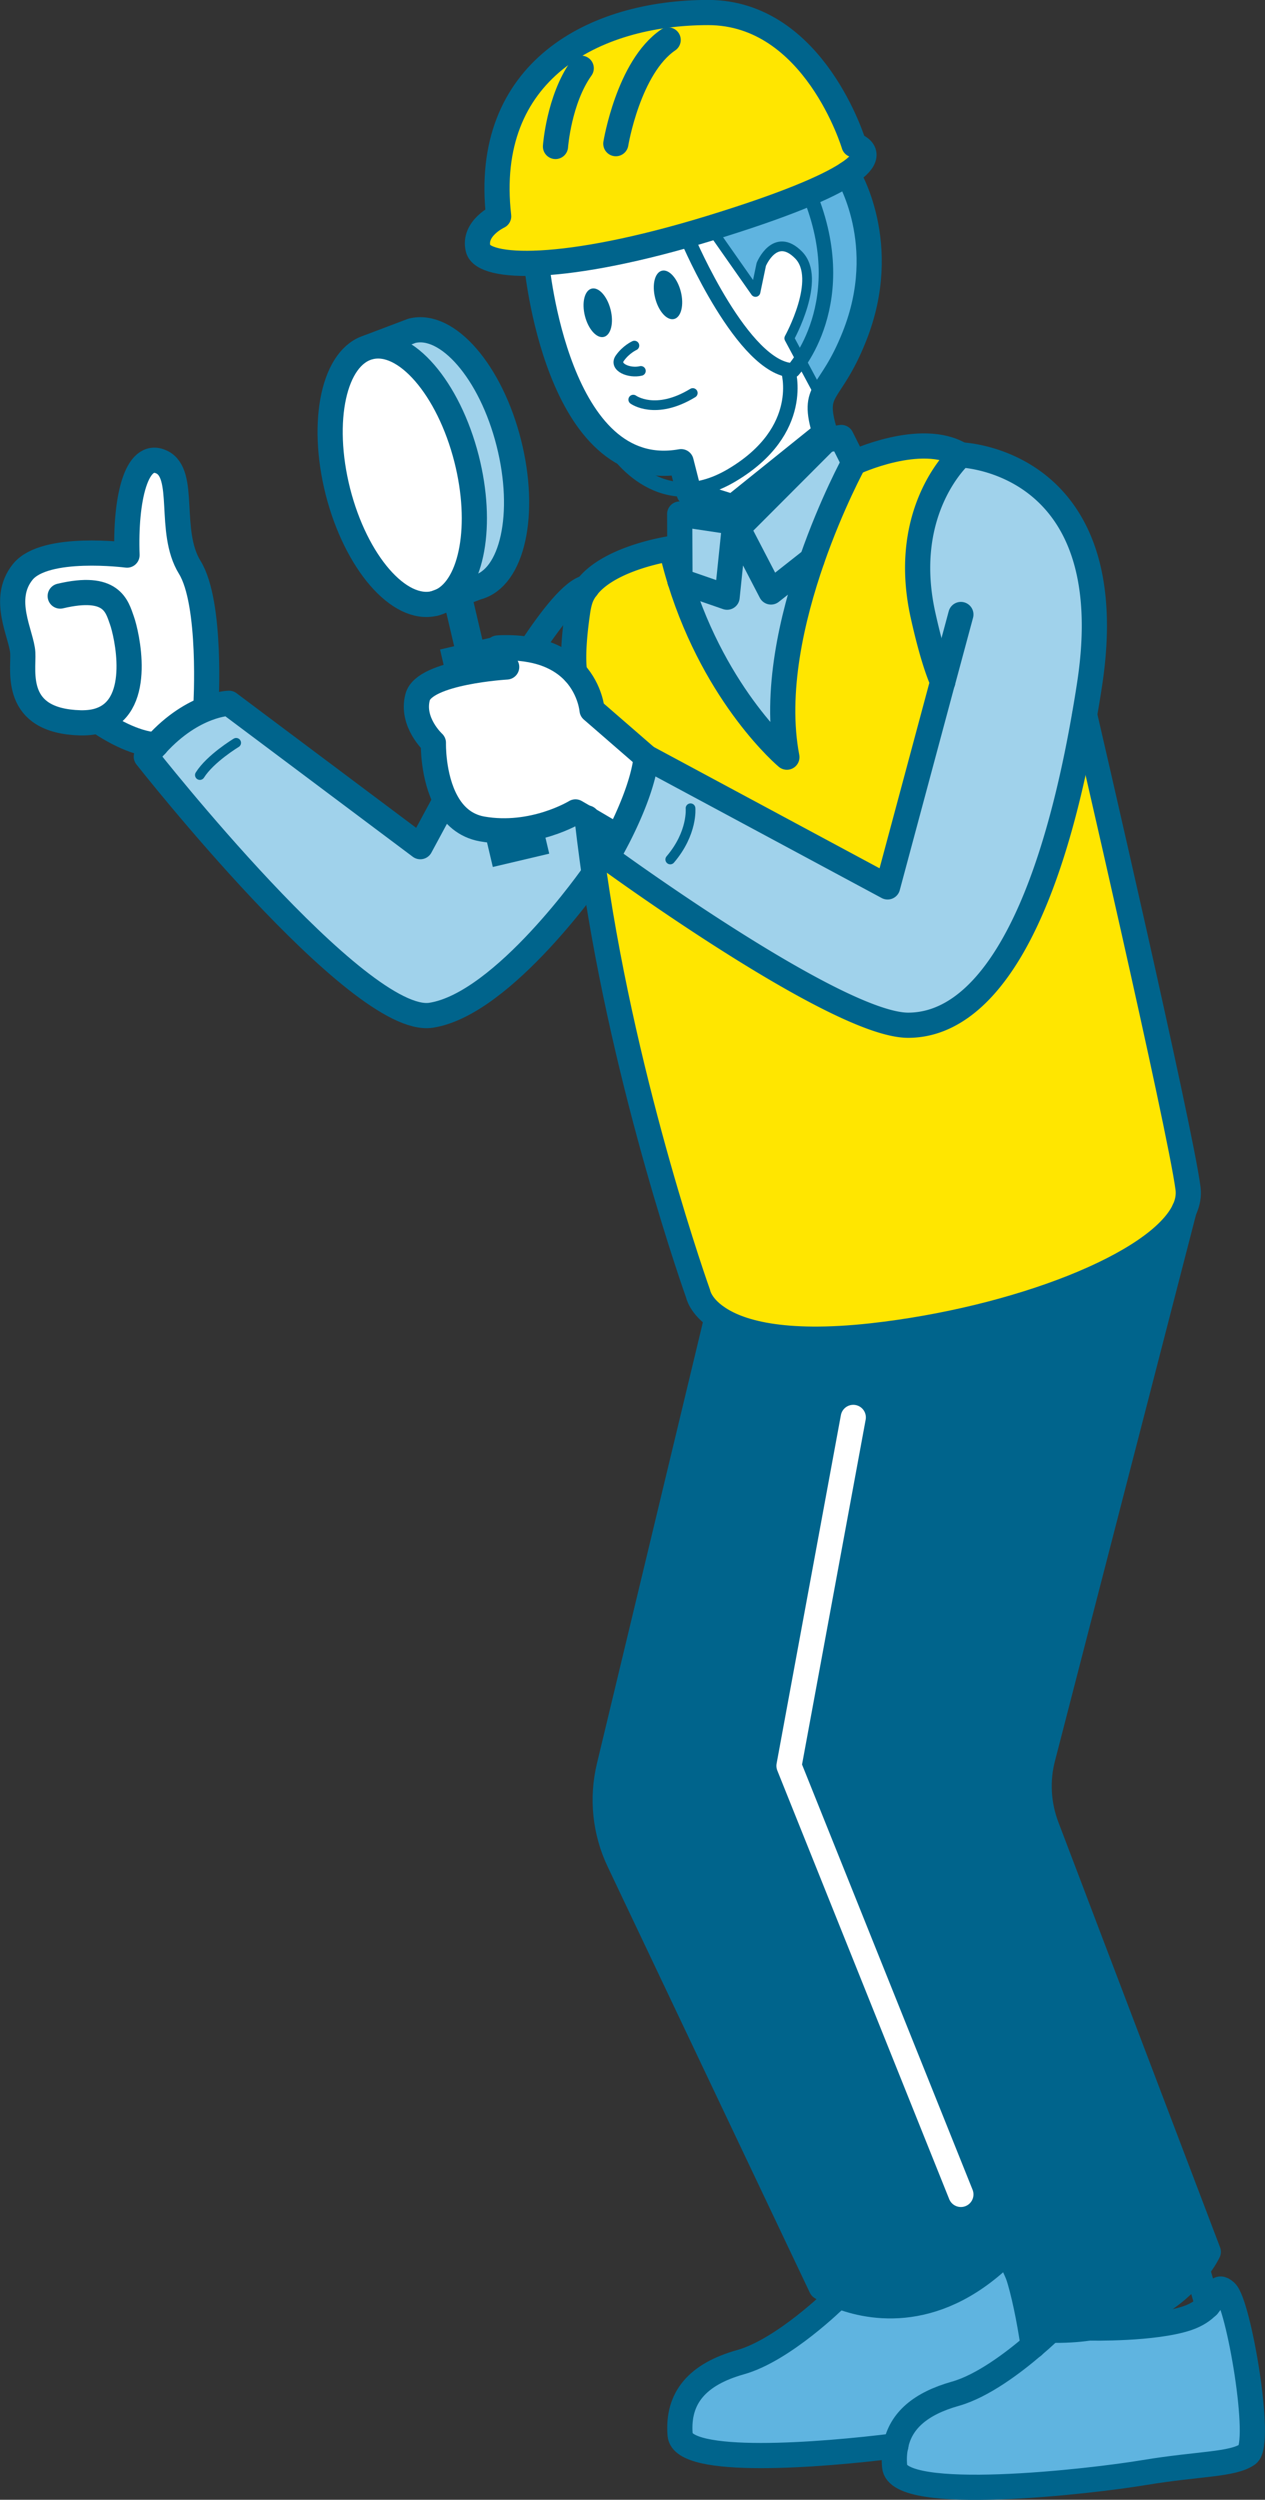 <svg xmlns="http://www.w3.org/2000/svg" viewBox="0 0 89.93 177.65"><rect x="0" y="0" width="89.93" height="177.65" fill="#333333" stroke="none"/><defs><style>.e,.h,.i{fill:none;stroke-linejoin:round;stroke:#00648c}.j{fill:#00648c}.k{fill:#fff}.l{fill:#ffe600}.m{fill:#a0d2eb}.n{fill:#5fb4e0}.e{stroke-width:1.03px}.e,.h,.i{stroke-linecap:round}.h{stroke-width:1.79px}.i{stroke-width:.69px}</style></defs><g id="b"><g id="c"><path class="k" d="M48.95 16.67l11.54-4.31s1.94 4.89.93 8.61-2.69 7.41-2.69 7.41l.28 2.84s-4.41 5.09-4.49 5.32-4.67.96-4.67.96l-1.54-5.16s-2.88 1.86-5.83-1.77-3.99-12.91-3.99-12.91l10.46-.98z"/><path class="n" d="M50.52 16.08l3.27 4.29s-.06-3.19 2.4-2.71-.09 6.36-.09 6.36l2.64 4.34s3.56-5.94 3.05-9.65c-.51-3.71-1.29-6.37-1.29-6.37l-9.97 3.73z"/><path class="j" d="M77.38 165.45c-.83.12-1.73.17-2.71.15-.17 0-.35 0-.53-.02l-1.77-3.93v-.02c-.15-.46-.3-.79-.43-.95l-.24-.54-.39.17c-5.02 4.81-9.79 3.65-11.85 2.79-.67-.29-1.05-.54-1.05-.54l-14.36-30.25c-1-2.11-1.26-4.5-.71-6.78L51 93.64c1.48 1.03 4.58 2.02 11.01 1.31 10.25-1.14 20.38-5.05 22.2-8.94l-10.06 38.95c-.42 1.61-.32 3.31.27 4.87l11.5 30.23s-.23.51-.79 1.22c-1.1 1.4-3.44 3.59-7.72 4.18z"/><path class="l" d="M84.19 85.99c-1.83 3.89-11.95 7.8-22.2 8.94-6.43.71-9.53-.28-11.01-1.31-1.2-.82-1.35-1.67-1.35-1.67s-5.14-14.33-7.39-29.88c-.05-.33-.09-.66-.14-1l1.07-.15s16.09 11.93 21.4 11.93 9.82-6.41 12.54-22.04c0 0 6.79 29.29 7.35 33.65.06.5-.03 1.01-.27 1.52z"/><path class="n" d="M87.13 162.87c.92.8 2.63 10.8 1.56 11.55-1.08.75-3.44.64-7.31 1.29-3.87.64-17.57 2.2-17.78-.43-.04-.53-.02-1.02.08-1.48.36-1.79 1.77-2.99 4.22-3.68 1.97-.55 4.2-2.26 5.54-3.41.75-.64 1.23-1.11 1.23-1.11.98.01 1.88-.04 2.71-.16.24 0 4.66.09 7.01-.69.71-.24 1.16-.56 1.46-.89.74-.79.63-1.56 1.28-.99z"/><path class="m" d="M67.02 48.46c-.05-.1-.65-1.35-1.41-4.79-1.65-7.53 2.69-11.35 2.69-11.35s11.64.31 9.15 16.36c-.11.73-.23 1.44-.35 2.13-2.72 15.63-7.45 22.04-12.54 22.04s-21.4-11.93-21.4-11.93.34-.58.79-1.45c.75-1.47 1.78-3.77 1.99-5.67l17.16 9.22 3.91-14.56z"/><path class="n" d="M71.92 160.66l.43.95v.02c.39 1.18.8 3.14 1.08 5.06-1.34 1.15-3.57 2.86-5.54 3.41-2.44.69-3.86 1.89-4.22 3.68-5.38.68-15.15 1.44-15.34-.78-.21-2.63 1.24-4.3 4.3-5.16s6.77-4.53 6.77-4.53l.02-.25c2.06.86 6.84 2.02 11.85-2.79l.39-.17.24.54z"/><path class="l" d="M67.02 48.46l-3.91 14.56-17.16-9.22-3.86-3.35s-.11-1.41-1.22-2.64c-.03-.15-.25-1.33.23-4.51.06-.34.14-.65.24-.9.1-.23.22-.45.38-.64 1.62-2.14 6.01-2.78 6.01-2.78.18.79.39 1.56.62 2.29 2.59 8.34 7.6 12.53 7.6 12.53-.87-4.61.36-9.92 1.79-14.04 1.4-4.01 2.98-6.9 2.98-6.9s4.78-2.25 7.6-.55c0 0-4.34 3.82-2.69 11.35.76 3.44 1.35 4.69 1.41 4.79z"/><path class="m" d="M59.81 31.08l.9 1.79s-1.58 2.88-2.98 6.9l-2.93 2.31-2.57-4.95v-.03l.56.11 5.93-5.95 1.08-.17z"/><path class="m" d="M54.81 42.07l2.93-2.31c-1.43 4.11-2.67 9.43-1.79 14.04 0 0-5.01-4.19-7.6-12.53l3.35 1.16.55-5.32 2.57 4.95z"/><path class="m" d="M52.24 37.12l-.55 5.32-3.35-1.16v-.01l-.02-4.74 1.25.19 2.67.4z"/><path class="k" d="M41.74 58.19l-.83-.48s-3.01 1.85-6.64 1.21c-1.22-.22-2.01-.98-2.52-1.9-1.01-1.81-.94-4.22-.94-4.22s-1.61-1.45-1.12-3.25c.48-1.8 6.33-2.14 6.33-2.14L36 46.04c.66 0 1.25.05 1.77.16 1.48.28 2.46.93 3.1 1.63 1.11 1.23 1.22 2.64 1.22 2.64l3.86 3.35c-.21 1.89-1.24 4.2-1.99 5.67l-.16-.08-2.06-1.21z"/><path class="l" d="M43.81 59.4l.16.08c-.45.88-.79 1.45-.79 1.45l-1.07.15c-.13-.96-.25-1.92-.36-2.88l2.06 1.21z"/><path class="m" d="M42.1 61.07c.04.33.09.66.14 1 0 0-6.43 9.28-11.59 10.08-5.16.8-20.25-18.38-20.25-18.38.23-.31.46-.58.7-.84 1.33-1.47 2.65-2.21 3.62-2.58.94-.36 1.56-.37 1.56-.37l13.6 10.19 1.63-3.02.24-.14c.51.92 1.3 1.68 2.52 1.9 3.63.64 6.64-1.21 6.64-1.21l.83.48c.11.96.23 1.92.36 2.88zm-5.93-29.6c1.28 5.03.27 9.63-2.26 10.27l-1.42.54-1.08.41c2.15-1.09 2.95-5.4 1.76-10.08-1.28-5.03-4.36-8.6-6.89-7.95l3.01-1.14c2.52-.64 5.61 2.92 6.89 7.96z"/><path class="k" d="M33.17 32.61c1.19 4.69.39 9-1.76 10.08h-.02l-.48.19c-2.53.64-5.61-2.92-6.89-7.95-1.27-5.03-.27-9.63 2.26-10.27 2.53-.64 5.61 2.92 6.89 7.95zm-26 18.55c-.4.15-.89.22-1.45.21-4.82-.14-4.03-3.68-4.1-4.97-.07-1.3-1.58-3.82 0-5.76s7.41-1.19 7.41-1.19c-.15-3.93.64-7.45 2.45-6.62 1.8.82.43 4.93 2.01 7.49 1.58 2.56 1.15 9.82 1.15 9.82l.08.22c-.97.37-2.3 1.11-3.62 2.58-1.64-.1-3.41-1.23-3.83-1.51l-.1-.27z"/><path class="h" d="M52.24 37.12v-.03l.56.11 5.93-5.94"/><path class="h" d="M58.73 31.26l1.08-.17.9 1.79s4.78-2.25 7.6-.55m-1.29 16.13l1.29-4.79"/><path class="h" d="M67.02 48.47c-.05-.11-.65-1.35-1.41-4.79-1.65-7.53 2.69-11.35 2.69-11.35s11.64.31 9.15 16.36c-.11.73-.23 1.44-.35 2.13-2.72 15.63-7.45 22.04-12.54 22.04s-21.4-11.93-21.4-11.93.34-.58.79-1.45c.75-1.47 1.78-3.77 1.99-5.67l17.16 9.22 3.91-14.56m-18.67-7.2c-.23-.73-.43-1.49-.62-2.29 0 0-4.39.63-6.01 2.78a3 3 0 00-.38.64c-.1.24-.18.55-.24.9-.48 3.18-.26 4.37-.23 4.51"/><path class="h" d="M60.71 32.87s-1.58 2.88-2.98 6.9c-1.43 4.11-2.67 9.43-1.79 14.04 0 0-5.01-4.19-7.6-12.53"/><path class="h" d="M49.57 36.72l2.67.4-.55 5.32-3.35-1.16v-.01l-.02-4.74 1.25.19m2.67.4l2.57 4.95 2.92-2.3m26.46 46.22c-1.83 3.89-11.95 7.8-22.2 8.94-6.43.71-9.53-.28-11.01-1.31-1.2-.82-1.35-1.67-1.35-1.67s-5.14-14.33-7.39-29.88c-.05-.33-.09-.66-.14-1-.13-.96-.25-1.92-.36-2.88v-.06m35.37-7.31s6.79 29.29 7.35 33.65c.06.5-.03 1.01-.27 1.52m-12.27 74.67l-.24-.54-15.58-34.63 5.66-28.15m10.6 64.29l-.43-.96m5.45 4.78c-.83.12-1.73.17-2.71.15-.17 0-.35 0-.53-.02l-1.77-3.93"/><path class="h" d="M84.19 85.98l-10.06 38.95c-.42 1.61-.32 3.31.27 4.87l11.5 30.23s-.23.51-.79 1.22c-1.1 1.4-3.44 3.59-7.72 4.18m-26.42-71.8l-7.66 31.89c-.55 2.28-.3 4.67.71 6.78l14.36 30.25s.38.25 1.05.54c2.06.86 6.84 2.02 11.85-2.79"/><path class="h" d="M74.67 165.6s-.47.47-1.23 1.11c-1.34 1.15-3.57 2.86-5.54 3.41-2.44.69-3.86 1.89-4.22 3.68-.1.46-.13.94-.08 1.48.21 2.64 13.91 1.08 17.78.43 3.87-.64 6.23-.54 7.31-1.29 1.07-.75-.64-10.74-1.56-11.55-.64-.57-.54.2-1.28.99-.3.32-.75.65-1.46.89-2.35.78-6.77.7-7.01.69"/><path class="h" d="M73.45 166.71c-.28-1.92-.69-3.88-1.08-5.06v-.02c-.15-.46-.3-.79-.43-.95-.01-.02-.03-.03-.04-.05m-12.48 2.71s-3.71 3.67-6.77 4.53-4.51 2.52-4.3 5.16c.18 2.22 9.96 1.46 15.34.78m21.42-12.55l.75 2.61M45.95 53.81l-3.86-3.35s-.11-1.41-1.22-2.64c-.64-.7-1.62-1.35-3.1-1.63-.52-.1-1.11-.16-1.77-.16-.2 0-.41 0-.62.02m.64 1.35s-5.85.34-6.33 2.14c-.48 1.79 1.12 3.25 1.12 3.25s-.07 2.41.94 4.22c.51.92 1.3 1.68 2.52 1.9 3.63.64 6.64-1.21 6.64-1.21l.83.48 2.06 1.21M31.39 42.7c-.15.08-.31.14-.48.18-2.53.64-5.61-2.92-6.89-7.95-1.27-5.03-.27-9.63 2.26-10.27 2.53-.64 5.61 2.92 6.89 7.95 1.19 4.69.39 9-1.76 10.08"/><path class="h" d="M30.91 42.88l.48-.18h.02l1.08-.42 1.42-.54c2.53-.64 3.54-5.24 2.26-10.27-1.27-5.03-4.36-8.6-6.89-7.96l-3.01 1.14"/><path stroke-width="2.06" stroke-linecap="round" stroke="#00648c" fill="none" stroke-linejoin="round" d="M32.49 42.28l.8 3.41"/><path d="M36.58 59.19l.46 1.95m-3.75-15.45l.28 1.2.18.75" fill="none" stroke-linejoin="round" stroke="#00648c" stroke-width="4.12"/><path class="h" d="M37.8 46.03c1.38-2.09 2.95-4.11 3.92-4.27m.52 20.31s-6.43 9.28-11.59 10.08c-5.16.8-20.25-18.38-20.25-18.38.23-.31.46-.58.7-.84 1.33-1.47 2.65-2.21 3.62-2.58.94-.36 1.56-.37 1.56-.37l13.6 10.19 1.63-3.02m-16.87-7.01s.43-7.26-1.15-9.82c-1.58-2.56-.21-6.66-2.01-7.49-1.8-.83-2.59 2.69-2.45 6.62 0 0-5.83-.76-7.41 1.19s-.07 4.46 0 5.76c.07 1.29-.72 4.84 4.1 4.97.57.01 1.05-.06 1.45-.21 3.03-1.09 1.82-6.17 1.5-7.06-.36-1.02-.72-2.61-4.39-1.74"/><path class="h" d="M7.18 51.37l.09.06c.42.28 2.19 1.41 3.83 1.51"/><path class="i" d="M16.79 52.79s-1.83 1.1-2.58 2.29m34.88 2.36s.17 1.75-1.44 3.64"/><path stroke-width="1.79" stroke="#fff" stroke-linecap="round" fill="none" stroke-linejoin="round" d="M68.31 155.95l-12.22-30.46 4.57-24.76"/><path class="e" d="M48.95 17.12s3.89 9.12 7.43 9.2c0 0 4.52-4.86.99-12.94"/><path class="l" d="M60.71 10.29c1.97.78.24 2.71-10.19 5.91-10.44 3.2-16.16 2.94-16.53 1.48-.37-1.46 1.46-2.31 1.46-2.31C34.27 5.03 42.25.9 50.34.89c7.57 0 10.37 9.4 10.37 9.4z"/><path class="h" d="M35.45 15.37s-1.83.85-1.46 2.31c.37 1.46 6.09 1.72 16.53-1.48 10.43-3.2 12.16-5.14 10.19-5.91 0 0-2.8-9.4-10.37-9.4-8.09 0-16.07 4.14-14.89 14.48z"/><path class="h" d="M38.15 18.71s1.42 15.69 10.27 14.1l.57 2.24 3.12.98 6.54-5.26m1.59-18.42s3.13 4.97.5 11.56c-1.74 4.38-3.09 3.56-2.09 6.85"/><ellipse class="j" cx="42.49" cy="22.23" rx=".94" ry="1.77" transform="rotate(-14.25 42.48 22.21)"/><ellipse class="j" cx="47.49" cy="20.96" rx=".94" ry="1.77" transform="rotate(-14.25 47.47 20.965)"/><path class="i" d="M45.1 24.56s-.6.27-1.04.9.67 1.1 1.5.9m-.54 2.04s1.57 1.15 4.23-.47"/><path class="h" d="M43.78 10.21s.89-5.44 3.72-7.37m-8.01 7.57s.24-3.33 1.83-5.56"/><path class="e" d="M56.03 26.31s1.37 4.27-4 7.46c-5.37 3.19-8.49-2.12-8.49-2.12"/><path class="i" d="M56.11 24.04s2.34-4.22.66-5.92c-1.68-1.7-2.65.67-2.65.67l-.41 1.96-3.19-4.55m5.59 7.84l2.14 4"/></g></g></svg>